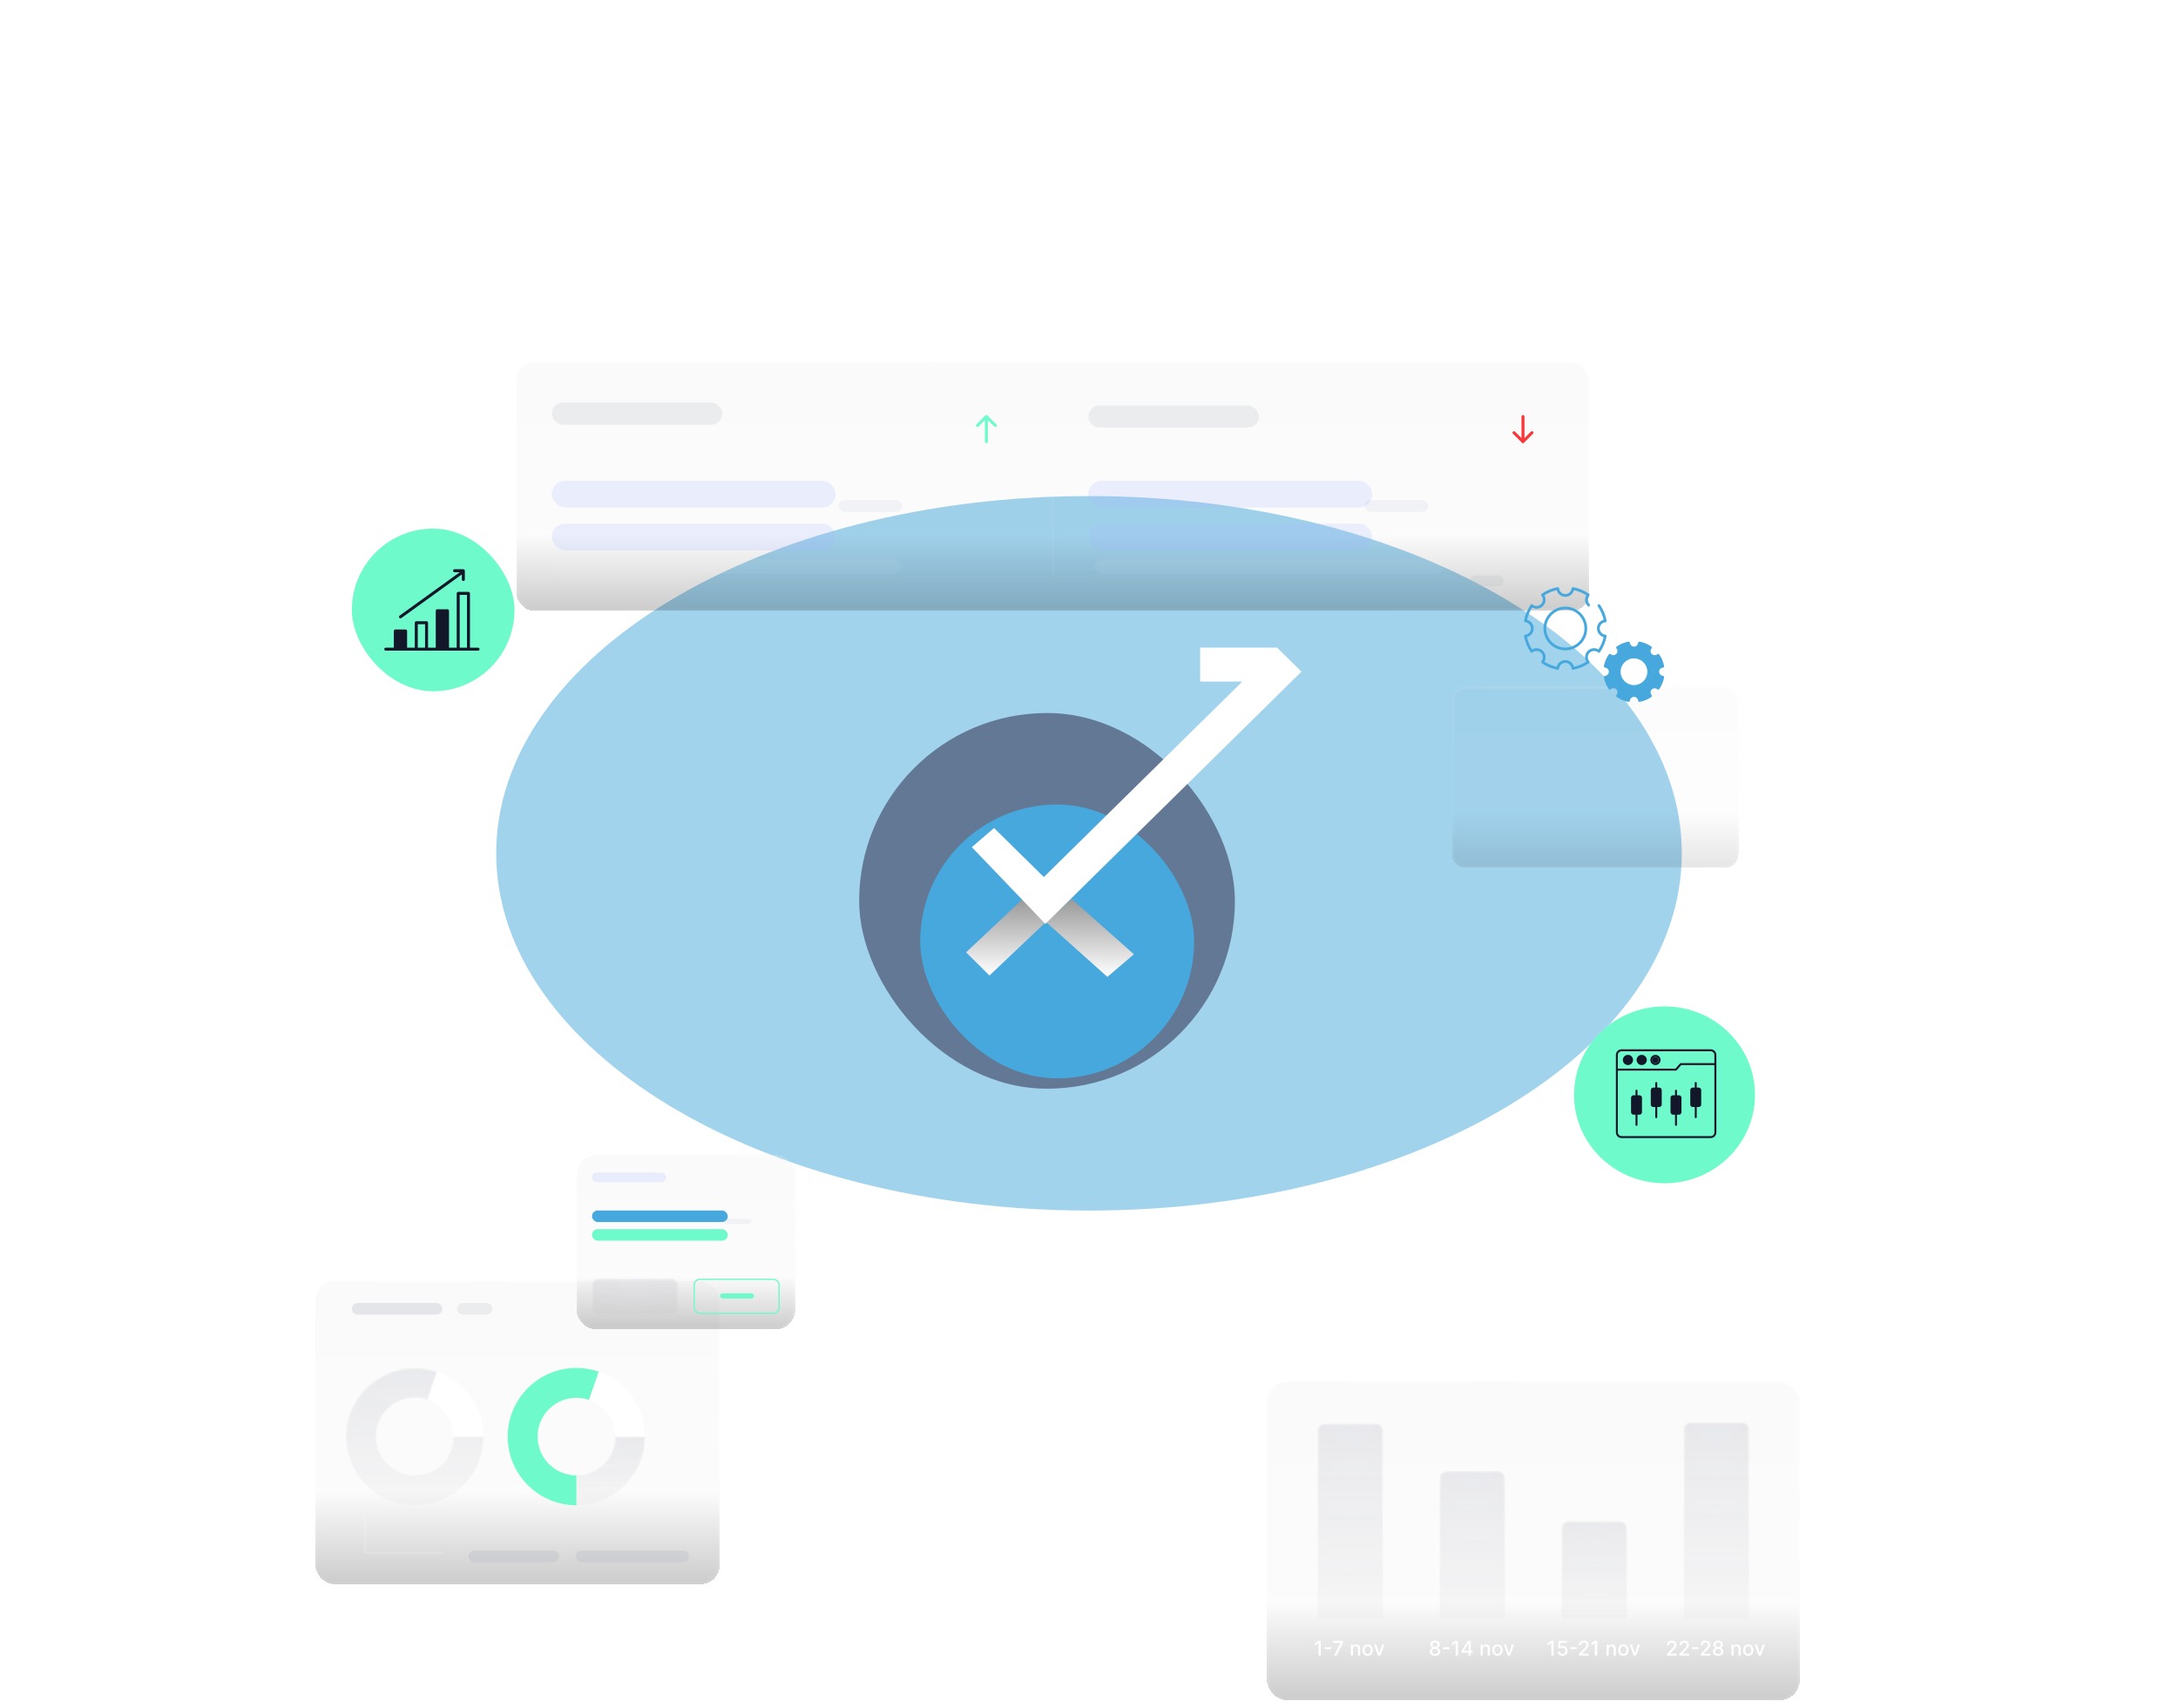 <?xml version="1.0" encoding="UTF-8"?>
<svg xmlns="http://www.w3.org/2000/svg" width="1071" height="840" viewBox="0 0 1071 840" fill="none">
  <g opacity="0.5" filter="url(#filter0_f_1712_402)">
    <path d="M827 419.714C827 516.759 696.491 595.429 535.5 595.429C374.509 595.429 244 516.759 244 419.714C244 322.67 374.509 244 535.5 244C696.491 244 827 322.67 827 419.714Z" fill="#46A8DC"></path>
  </g>
  <rect x="422.473" y="350.705" width="184.777" height="184.777" rx="92.388" fill="#221F3F" fill-opacity="0.5"></rect>
  <g filter="url(#filter1_dii_1712_402)">
    <rect x="447.508" y="375.74" width="134.706" height="134.706" rx="67.353" fill="#46A8DC"></rect>
  </g>
  <path d="M503.273 441.835C506.963 445.707 510.653 449.598 514.325 453.469C505.066 462.252 495.806 471.035 486.547 479.817C482.723 476.018 478.881 472.199 475.057 468.399C484.469 459.545 493.88 450.69 503.292 441.836L503.273 441.835Z" fill="url(#paint0_linear_1712_402)"></path>
  <path d="M526.888 442.111C522.695 445.891 518.501 449.689 514.328 453.469C524.399 462.477 534.469 471.486 544.54 480.494C548.881 476.79 553.242 473.067 557.583 469.363C547.344 460.279 537.106 451.195 526.867 442.111L526.888 442.111Z" fill="url(#paint1_linear_1712_402)"></path>
  <path d="M639.941 330.371C634.481 335.752 604.069 365.739 598.589 371.12C574.648 394.712 531.527 437.203 514.037 454.418C514.037 454.418 501.697 441.55 501.678 441.512C501.581 441.435 477.951 416.772 477.873 416.676C481.526 413.535 485.16 410.414 488.814 407.274C496.995 415.316 505.137 423.34 513.299 431.382C528.534 416.369 573.385 372.174 592.234 353.618C592.467 353.388 592.72 353.159 592.953 352.91C593.206 352.661 593.459 352.431 593.711 352.163C593.964 351.914 594.236 351.665 594.488 351.397C594.761 351.148 595.013 350.88 595.285 350.612C595.402 350.497 595.499 350.401 595.616 350.305C600.163 345.825 605.662 340.386 610.89 335.235L590.155 335.235L590.155 318.518C597.85 318.518 620.159 318.518 627.932 318.518L627.971 318.518C631.994 322.463 635.977 326.407 640 330.371L639.941 330.371Z" fill="white"></path>
  <g filter="url(#filter2_dddi_1712_402)">
    <rect x="253.893" y="122" width="527.718" height="122.117" rx="8.715" fill="url(#paint2_linear_1712_402)" fill-opacity="0.2" shape-rendering="crispEdges"></rect>
    <rect x="254.387" y="122.494" width="526.73" height="121.128" rx="8.221" stroke="white" stroke-opacity="0.07" stroke-width="0.988" shape-rendering="crispEdges"></rect>
    <rect x="254.387" y="122.494" width="526.73" height="121.128" rx="8.221" stroke="url(#paint3_linear_1712_402)" stroke-opacity="0.2" stroke-width="0.988" style="mix-blend-mode:overlay" shape-rendering="crispEdges"></rect>
    <path d="M517.752 139.445V226.671" stroke="white" stroke-opacity="0.05" stroke-width="0.727"></path>
    <rect x="733.638" y="139.445" width="30.529" height="30.529" rx="5.815" fill="white" fill-opacity="0.05"></rect>
    <path d="M753.314 156.476L748.901 160.888L744.489 156.476" stroke="#F93638" stroke-width="1.454" stroke-miterlimit="10" stroke-linecap="round" stroke-linejoin="round"></path>
    <path d="M748.901 148.531V160.765" stroke="#F93638" stroke-width="1.454" stroke-miterlimit="10" stroke-linecap="round" stroke-linejoin="round"></path>
    <rect x="469.778" y="139.445" width="30.529" height="30.529" rx="5.815" fill="white" fill-opacity="0.05"></rect>
    <path d="M489.454 152.944L485.042 148.531L480.63 152.944" stroke="#6FFACC" stroke-width="1.454" stroke-miterlimit="10" stroke-linecap="round" stroke-linejoin="round"></path>
    <path d="M485.042 160.888V148.655" stroke="#6FFACC" stroke-width="1.454" stroke-miterlimit="10" stroke-linecap="round" stroke-linejoin="round"></path>
    <rect opacity="0.2" x="271.339" y="141.626" width="83.871" height="10.903" rx="5.452" fill="#B1B6C0"></rect>
    <rect opacity="0.2" x="535.198" y="143.08" width="83.871" height="10.903" rx="5.452" fill="#B1B6C0"></rect>
    <rect x="271.339" y="218.676" width="171.545" height="7.269" rx="3.634" fill="white" fill-opacity="0.05"></rect>
    <rect x="538.105" y="218.676" width="171.545" height="7.269" rx="3.634" fill="white" fill-opacity="0.05"></rect>
    <rect x="271.339" y="180.151" width="139.562" height="13.084" rx="6.542" fill="#A0B5FF" fill-opacity="0.2"></rect>
    <rect x="271.339" y="201.23" width="139.562" height="13.084" rx="6.542" fill="#A0B5FF" fill-opacity="0.2"></rect>
    <rect x="535.198" y="180.151" width="139.562" height="13.084" rx="6.542" fill="#A0B5FF" fill-opacity="0.2"></rect>
    <rect x="535.198" y="201.23" width="139.562" height="13.084" rx="6.542" fill="#A0B5FF" fill-opacity="0.2"></rect>
    <rect x="412.354" y="189.6" width="31.256" height="5.815" rx="2.908" fill="#90A3BF" fill-opacity="0.1"></rect>
    <rect x="671.125" y="189.6" width="31.256" height="5.815" rx="2.908" fill="#90A3BF" fill-opacity="0.1"></rect>
  </g>
  <g filter="url(#filter3_dddi_1712_402)">
    <rect x="623" y="615" width="262" height="156.667" rx="10" fill="url(#paint4_linear_1712_402)" fill-opacity="0.2" shape-rendering="crispEdges"></rect>
    <rect x="623.567" y="615.567" width="260.866" height="155.533" rx="9.433" stroke="white" stroke-opacity="0.07" stroke-width="1.134" shape-rendering="crispEdges"></rect>
    <rect x="623.567" y="615.567" width="260.866" height="155.533" rx="9.433" stroke="url(#paint5_linear_1712_402)" stroke-opacity="0.2" stroke-width="1.134" style="mix-blend-mode:overlay" shape-rendering="crispEdges"></rect>
    <path d="M648 639C648 637.159 649.492 635.667 651.333 635.667H676.667C678.508 635.667 680 637.159 680 639V731.667H648V639Z" fill="url(#paint6_linear_1712_402)" fill-opacity="0.1"></path>
    <path d="M648 639C648 637.159 649.492 635.667 651.333 635.667H676.667C678.508 635.667 680 637.159 680 639V731.667H648V639Z" fill="url(#paint7_radial_1712_402)" fill-opacity="0.2"></path>
    <path d="M651.333 636H676.667C678.324 636 679.667 637.343 679.667 639V731.334H648.333V639C648.333 637.343 649.676 636 651.333 636Z" stroke="url(#paint8_linear_1712_402)" stroke-opacity="0.3" stroke-width="0.667"></path>
    <path d="M649.459 742.394V749.667H648.358V743.495H648.315L646.575 744.631V743.58L648.39 742.394H649.459ZM654.654 745.569V746.492H651.43V745.569H654.654ZM656.056 749.667L659.231 743.388V743.335H655.559V742.394H660.367V743.367L657.203 749.667H656.056ZM665.324 746.428V749.667H664.263V744.212H665.282V745.1H665.349C665.475 744.811 665.671 744.579 665.939 744.404C666.209 744.229 666.548 744.141 666.958 744.141C667.33 744.141 667.655 744.219 667.934 744.375C668.214 744.529 668.43 744.759 668.584 745.064C668.738 745.37 668.815 745.747 668.815 746.197V749.667H667.753V746.325C667.753 745.93 667.65 745.621 667.444 745.398C667.238 745.173 666.956 745.061 666.596 745.061C666.349 745.061 666.131 745.114 665.939 745.221C665.749 745.327 665.599 745.483 665.488 745.689C665.379 745.893 665.324 746.139 665.324 746.428ZM672.537 749.777C672.025 749.777 671.579 749.66 671.198 749.425C670.817 749.191 670.521 748.863 670.31 748.442C670.099 748.02 669.994 747.528 669.994 746.964C669.994 746.398 670.099 745.904 670.31 745.48C670.521 745.056 670.817 744.727 671.198 744.493C671.579 744.258 672.025 744.141 672.537 744.141C673.048 744.141 673.494 744.258 673.876 744.493C674.257 744.727 674.553 745.056 674.763 745.48C674.974 745.904 675.079 746.398 675.079 746.964C675.079 747.528 674.974 748.02 674.763 748.442C674.553 748.863 674.257 749.191 673.876 749.425C673.494 749.66 673.048 749.777 672.537 749.777ZM672.54 748.885C672.872 748.885 673.146 748.798 673.364 748.623C673.582 748.447 673.743 748.214 673.847 747.923C673.954 747.632 674.007 747.311 674.007 746.961C674.007 746.613 673.954 746.293 673.847 746.002C673.743 745.708 673.582 745.473 673.364 745.295C673.146 745.118 672.872 745.029 672.54 745.029C672.206 745.029 671.93 745.118 671.709 745.295C671.492 745.473 671.329 745.708 671.223 746.002C671.119 746.293 671.067 746.613 671.067 746.961C671.067 747.311 671.119 747.632 671.223 747.923C671.329 748.214 671.492 748.447 671.709 748.623C671.93 748.798 672.206 748.885 672.54 748.885ZM680.745 744.212L678.767 749.667H677.631L675.649 744.212H676.789L678.171 748.41H678.227L679.605 744.212H680.745Z" fill="white"></path>
    <path d="M708 662.333C708 660.492 709.492 659 711.333 659H736.667C738.508 659 740 660.492 740 662.333V731.667H708V662.333Z" fill="url(#paint9_linear_1712_402)" fill-opacity="0.1"></path>
    <path d="M708 662.333C708 660.492 709.492 659 711.333 659H736.667C738.508 659 740 660.492 740 662.333V731.667H708V662.333Z" fill="url(#paint10_radial_1712_402)" fill-opacity="0.2"></path>
    <path d="M711.333 659.333H736.667C738.324 659.333 739.667 660.676 739.667 662.333V731.333H708.333V662.333C708.333 660.676 709.676 659.333 711.333 659.333Z" stroke="url(#paint11_linear_1712_402)" stroke-opacity="0.3" stroke-width="0.667"></path>
    <path d="M705.657 749.766C705.148 749.766 704.698 749.679 704.308 749.503C703.919 749.328 703.615 749.087 703.395 748.779C703.175 748.471 703.066 748.121 703.068 747.728C703.066 747.42 703.129 747.137 703.256 746.879C703.387 746.619 703.563 746.402 703.786 746.229C704.008 746.054 704.257 745.943 704.531 745.895V745.853C704.169 745.765 703.879 745.571 703.661 745.27C703.443 744.97 703.336 744.624 703.338 744.233C703.336 743.862 703.434 743.53 703.633 743.239C703.834 742.946 704.11 742.715 704.46 742.547C704.811 742.379 705.21 742.295 705.657 742.295C706.1 742.295 706.495 742.38 706.843 742.55C707.193 742.718 707.469 742.949 707.67 743.243C707.872 743.534 707.973 743.864 707.976 744.233C707.973 744.624 707.862 744.97 707.642 745.27C707.422 745.571 707.135 745.765 706.783 745.853V745.895C707.055 745.943 707.3 746.054 707.518 746.229C707.738 746.402 707.913 746.619 708.043 746.879C708.176 747.137 708.243 747.42 708.246 747.728C708.243 748.121 708.132 748.471 707.912 748.779C707.692 749.087 707.386 749.328 706.996 749.503C706.607 749.679 706.161 749.766 705.657 749.766ZM705.657 748.868C705.958 748.868 706.218 748.818 706.438 748.719C706.658 748.617 706.829 748.476 706.95 748.296C707.07 748.114 707.132 747.901 707.134 747.657C707.132 747.403 707.066 747.18 706.935 746.986C706.808 746.791 706.634 746.639 706.413 746.527C706.193 746.416 705.941 746.361 705.657 746.361C705.371 746.361 705.116 746.416 704.893 746.527C704.671 746.639 704.496 746.791 704.368 746.986C704.24 747.18 704.177 747.403 704.18 747.657C704.177 747.901 704.235 748.114 704.354 748.296C704.474 748.476 704.646 748.617 704.869 748.719C705.091 748.818 705.354 748.868 705.657 748.868ZM705.657 745.483C705.898 745.483 706.113 745.435 706.3 745.338C706.487 745.241 706.634 745.106 706.74 744.933C706.849 744.76 706.905 744.558 706.907 744.326C706.905 744.099 706.85 743.9 706.744 743.729C706.639 743.559 706.494 743.427 706.307 743.335C706.12 743.24 705.903 743.193 705.657 743.193C705.406 743.193 705.186 743.24 704.996 743.335C704.809 743.427 704.664 743.559 704.56 743.729C704.455 743.9 704.405 744.099 704.407 744.326C704.405 744.558 704.457 744.76 704.563 744.933C704.67 745.106 704.817 745.241 705.004 745.338C705.193 745.435 705.411 745.483 705.657 745.483ZM712.746 745.569V746.492H709.521V745.569H712.746ZM716.906 742.394V749.667H715.805V743.495H715.763L714.023 744.631V743.58L715.837 742.394H716.906ZM718.721 748.246V747.358L721.863 742.394H722.563V743.701H722.119L719.871 747.259V747.316H724.179V748.246H718.721ZM722.169 749.667V747.976L722.176 747.572V742.394H723.216V749.667H722.169ZM729.139 746.428V749.667H728.077V744.212H729.096V745.1H729.164C729.289 744.811 729.486 744.579 729.753 744.404C730.023 744.229 730.363 744.141 730.772 744.141C731.144 744.141 731.47 744.219 731.749 744.375C732.028 744.529 732.245 744.759 732.399 745.064C732.553 745.37 732.63 745.747 732.63 746.197V749.667H731.568V746.325C731.568 745.93 731.465 745.621 731.259 745.398C731.053 745.173 730.77 745.061 730.41 745.061C730.164 745.061 729.945 745.114 729.753 745.221C729.564 745.327 729.413 745.483 729.302 745.689C729.193 745.893 729.139 746.139 729.139 746.428ZM736.351 749.777C735.84 749.777 735.394 749.66 735.012 749.425C734.631 749.191 734.335 748.863 734.125 748.442C733.914 748.02 733.809 747.528 733.809 746.964C733.809 746.398 733.914 745.904 734.125 745.48C734.335 745.056 734.631 744.727 735.012 744.493C735.394 744.258 735.84 744.141 736.351 744.141C736.863 744.141 737.309 744.258 737.69 744.493C738.071 744.727 738.367 745.056 738.578 745.48C738.788 745.904 738.894 746.398 738.894 746.964C738.894 747.528 738.788 748.02 738.578 748.442C738.367 748.863 738.071 749.191 737.69 749.425C737.309 749.66 736.863 749.777 736.351 749.777ZM736.355 748.885C736.686 748.885 736.961 748.798 737.179 748.623C737.396 748.447 737.557 748.214 737.662 747.923C737.768 747.632 737.821 747.311 737.821 746.961C737.821 746.613 737.768 746.293 737.662 746.002C737.557 745.708 737.396 745.473 737.179 745.295C736.961 745.118 736.686 745.029 736.355 745.029C736.021 745.029 735.744 745.118 735.524 745.295C735.306 745.473 735.144 745.708 735.037 746.002C734.933 746.293 734.881 746.613 734.881 746.961C734.881 747.311 734.933 747.632 735.037 747.923C735.144 748.214 735.306 748.447 735.524 748.623C735.744 748.798 736.021 748.885 736.355 748.885ZM744.56 744.212L742.582 749.667H741.445L739.464 744.212H740.604L741.985 748.41H742.042L743.42 744.212H744.56Z" fill="white"></path>
    <path d="M768 687C768 685.159 769.492 683.667 771.333 683.667H796.667C798.508 683.667 800 685.159 800 687V731.667H768V687Z" fill="url(#paint12_linear_1712_402)" fill-opacity="0.1"></path>
    <path d="M768 687C768 685.159 769.492 683.667 771.333 683.667H796.667C798.508 683.667 800 685.159 800 687V731.667H768V687Z" fill="url(#paint13_radial_1712_402)" fill-opacity="0.2"></path>
    <path d="M771.333 684H796.667C798.324 684 799.667 685.343 799.667 687V731.334H768.333V687C768.333 685.343 769.676 684 771.333 684Z" stroke="url(#paint14_linear_1712_402)" stroke-opacity="0.3" stroke-width="0.667"></path>
    <path d="M763.959 742.394V749.667H762.858V743.495H762.815L761.075 744.631V743.58L762.89 742.394H763.959ZM768.327 749.766C767.882 749.766 767.482 749.681 767.126 749.51C766.774 749.338 766.492 749.101 766.281 748.8C766.071 748.5 765.958 748.156 765.944 747.77H767.009C767.035 748.083 767.174 748.34 767.425 748.541C767.676 748.742 767.976 748.843 768.327 748.843C768.606 748.843 768.853 748.779 769.069 748.651C769.287 748.521 769.457 748.342 769.58 748.115C769.706 747.888 769.768 747.628 769.768 747.337C769.768 747.041 769.705 746.777 769.577 746.545C769.449 746.313 769.272 746.131 769.048 745.998C768.825 745.866 768.569 745.798 768.281 745.796C768.06 745.796 767.839 745.834 767.616 745.91C767.394 745.985 767.214 746.085 767.077 746.208L766.072 746.059L766.48 742.394H770.479V743.335H767.393L767.162 745.37H767.205C767.347 745.233 767.535 745.118 767.769 745.025C768.006 744.933 768.259 744.887 768.529 744.887C768.972 744.887 769.366 744.992 769.712 745.203C770.06 745.414 770.333 745.701 770.532 746.066C770.733 746.428 770.833 746.845 770.83 747.316C770.833 747.787 770.726 748.207 770.511 748.576C770.298 748.946 770.002 749.237 769.623 749.45C769.246 749.661 768.814 749.766 768.327 749.766ZM775.355 745.569V746.492H772.131V745.569H775.355ZM776.463 749.667V748.871L778.924 746.322C779.187 746.045 779.404 745.802 779.574 745.594C779.747 745.383 779.876 745.183 779.961 744.993C780.046 744.804 780.089 744.603 780.089 744.39C780.089 744.148 780.032 743.94 779.919 743.765C779.805 743.587 779.65 743.451 779.453 743.356C779.257 743.259 779.035 743.211 778.789 743.211C778.529 743.211 778.302 743.264 778.107 743.371C777.913 743.477 777.764 743.627 777.66 743.822C777.556 744.016 777.504 744.243 777.504 744.503H776.456C776.456 744.061 776.558 743.674 776.762 743.342C776.965 743.011 777.244 742.754 777.6 742.572C777.955 742.387 778.358 742.295 778.811 742.295C779.267 742.295 779.67 742.386 780.018 742.568C780.368 742.748 780.642 742.994 780.838 743.307C781.035 743.617 781.133 743.967 781.133 744.358C781.133 744.628 781.082 744.892 780.98 745.15C780.881 745.408 780.707 745.695 780.458 746.013C780.21 746.327 779.864 746.71 779.421 747.16L777.976 748.672V748.726H781.25V749.667H776.463ZM785.355 742.394V749.667H784.254V743.495H784.212L782.472 744.631V743.58L784.286 742.394H785.355ZM791.045 746.428V749.667H789.983V744.212H791.002V745.1H791.07C791.195 744.811 791.392 744.579 791.659 744.404C791.929 744.229 792.269 744.141 792.679 744.141C793.05 744.141 793.376 744.219 793.655 744.375C793.935 744.529 794.151 744.759 794.305 745.064C794.459 745.37 794.536 745.747 794.536 746.197V749.667H793.474V746.325C793.474 745.93 793.371 745.621 793.165 745.398C792.959 745.173 792.676 745.061 792.316 745.061C792.07 745.061 791.851 745.114 791.659 745.221C791.47 745.327 791.32 745.483 791.208 745.689C791.1 745.893 791.045 746.139 791.045 746.428ZM798.257 749.777C797.746 749.777 797.3 749.66 796.919 749.425C796.538 749.191 796.242 748.863 796.031 748.442C795.82 748.02 795.715 747.528 795.715 746.964C795.715 746.398 795.82 745.904 796.031 745.48C796.242 745.056 796.538 744.727 796.919 744.493C797.3 744.258 797.746 744.141 798.257 744.141C798.769 744.141 799.215 744.258 799.596 744.493C799.977 744.727 800.273 745.056 800.484 745.48C800.695 745.904 800.8 746.398 800.8 746.964C800.8 747.528 800.695 748.02 800.484 748.442C800.273 748.863 799.977 749.191 799.596 749.425C799.215 749.66 798.769 749.777 798.257 749.777ZM798.261 748.885C798.592 748.885 798.867 748.798 799.085 748.623C799.303 748.447 799.464 748.214 799.568 747.923C799.674 747.632 799.728 747.311 799.728 746.961C799.728 746.613 799.674 746.293 799.568 746.002C799.464 745.708 799.303 745.473 799.085 745.295C798.867 745.118 798.592 745.029 798.261 745.029C797.927 745.029 797.65 745.118 797.43 745.295C797.212 745.473 797.05 745.708 796.944 746.002C796.839 746.293 796.787 746.613 796.787 746.961C796.787 747.311 796.839 747.632 796.944 747.923C797.05 748.214 797.212 748.447 797.43 748.623C797.65 748.798 797.927 748.885 798.261 748.885ZM806.466 744.212L804.488 749.667H803.352L801.37 744.212H802.51L803.891 748.41H803.948L805.326 744.212H806.466Z" fill="white"></path>
    <path d="M828 638.333C828 636.492 829.492 635 831.333 635H856.667C858.508 635 860 636.492 860 638.333V731.667H828V638.333Z" fill="url(#paint15_linear_1712_402)" fill-opacity="0.1"></path>
    <path d="M828 638.333C828 636.492 829.492 635 831.333 635H856.667C858.508 635 860 636.492 860 638.333V731.667H828V638.333Z" fill="url(#paint16_radial_1712_402)" fill-opacity="0.2"></path>
    <path d="M831.333 635.333H856.667C858.324 635.333 859.667 636.676 859.667 638.333V731.333H828.333V638.333C828.333 636.676 829.676 635.333 831.333 635.333Z" stroke="url(#paint17_linear_1712_402)" stroke-opacity="0.3" stroke-width="0.667"></path>
    <path d="M819.7 749.667V748.871L822.161 746.322C822.423 746.045 822.64 745.802 822.81 745.594C822.983 745.383 823.112 745.183 823.197 744.993C823.283 744.804 823.325 744.603 823.325 744.39C823.325 744.148 823.268 743.94 823.155 743.765C823.041 743.587 822.886 743.451 822.69 743.356C822.493 743.259 822.272 743.211 822.026 743.211C821.765 743.211 821.538 743.264 821.344 743.371C821.15 743.477 821 743.627 820.896 743.822C820.792 744.016 820.74 744.243 820.74 744.503H819.692C819.692 744.061 819.794 743.674 819.998 743.342C820.201 743.011 820.481 742.754 820.836 742.572C821.191 742.387 821.595 742.295 822.047 742.295C822.504 742.295 822.906 742.386 823.254 742.568C823.605 742.748 823.878 742.994 824.075 743.307C824.271 743.617 824.369 743.967 824.369 744.358C824.369 744.628 824.318 744.892 824.217 745.15C824.117 745.408 823.943 745.695 823.695 746.013C823.446 746.327 823.1 746.71 822.658 747.16L821.212 748.672V748.726H824.487V749.667H819.7ZM825.832 749.667V748.871L828.293 746.322C828.556 746.045 828.773 745.802 828.943 745.594C829.116 745.383 829.245 745.183 829.33 744.993C829.415 744.804 829.458 744.603 829.458 744.39C829.458 744.148 829.401 743.94 829.288 743.765C829.174 743.587 829.019 743.451 828.822 743.356C828.626 743.259 828.405 743.211 828.158 743.211C827.898 743.211 827.671 743.264 827.477 743.371C827.282 743.477 827.133 743.627 827.029 743.822C826.925 744.016 826.873 744.243 826.873 744.503H825.825C825.825 744.061 825.927 743.674 826.131 743.342C826.334 743.011 826.614 742.754 826.969 742.572C827.324 742.387 827.728 742.295 828.18 742.295C828.637 742.295 829.039 742.386 829.387 742.568C829.737 742.748 830.011 742.994 830.207 743.307C830.404 743.617 830.502 743.967 830.502 744.358C830.502 744.628 830.451 744.892 830.349 745.15C830.25 745.408 830.076 745.695 829.827 746.013C829.579 746.327 829.233 746.71 828.79 747.16L827.345 748.672V748.726H830.619V749.667H825.832ZM835.193 745.569V746.492H831.969V745.569H835.193ZM836.301 749.667V748.871L838.762 746.322C839.025 746.045 839.241 745.802 839.412 745.594C839.585 745.383 839.714 745.183 839.799 744.993C839.884 744.804 839.927 744.603 839.927 744.39C839.927 744.148 839.87 743.94 839.756 743.765C839.643 743.587 839.488 743.451 839.291 743.356C839.095 743.259 838.873 743.211 838.627 743.211C838.367 743.211 838.139 743.264 837.945 743.371C837.751 743.477 837.602 743.627 837.498 743.822C837.394 744.016 837.342 744.243 837.342 744.503H836.294C836.294 744.061 836.396 743.674 836.599 743.342C836.803 743.011 837.082 742.754 837.438 742.572C837.793 742.387 838.196 742.295 838.648 742.295C839.105 742.295 839.508 742.386 839.856 742.568C840.206 742.748 840.48 742.994 840.676 743.307C840.873 743.617 840.971 743.967 840.971 744.358C840.971 744.628 840.92 744.892 840.818 745.15C840.719 745.408 840.545 745.695 840.296 746.013C840.048 746.327 839.702 746.71 839.259 747.16L837.814 748.672V748.726H841.088V749.667H836.301ZM844.891 749.766C844.382 749.766 843.933 749.679 843.542 749.503C843.154 749.328 842.849 749.087 842.629 748.779C842.409 748.471 842.3 748.121 842.303 747.728C842.3 747.42 842.363 747.137 842.491 746.879C842.621 746.619 842.797 746.402 843.02 746.229C843.242 746.054 843.491 745.943 843.766 745.895V745.853C843.403 745.765 843.113 745.571 842.896 745.27C842.678 744.97 842.57 744.624 842.572 744.233C842.57 743.862 842.668 743.53 842.867 743.239C843.068 742.946 843.344 742.715 843.695 742.547C844.045 742.379 844.444 742.295 844.891 742.295C845.334 742.295 845.729 742.38 846.077 742.55C846.428 742.718 846.704 742.949 846.905 743.243C847.106 743.534 847.208 743.864 847.21 744.233C847.208 744.624 847.097 744.97 846.876 745.27C846.656 745.571 846.37 745.765 846.017 745.853V745.895C846.289 745.943 846.534 746.054 846.752 746.229C846.972 746.402 847.147 746.619 847.278 746.879C847.41 747.137 847.478 747.42 847.48 747.728C847.478 748.121 847.366 748.471 847.146 748.779C846.926 749.087 846.621 749.328 846.23 749.503C845.842 749.679 845.396 749.766 844.891 749.766ZM844.891 748.868C845.192 748.868 845.452 748.818 845.673 748.719C845.893 748.617 846.063 748.476 846.184 748.296C846.305 748.114 846.366 747.901 846.369 747.657C846.366 747.403 846.3 747.18 846.17 746.986C846.042 746.791 845.868 746.639 845.648 746.527C845.428 746.416 845.175 746.361 844.891 746.361C844.605 746.361 844.35 746.416 844.128 746.527C843.905 746.639 843.73 746.791 843.602 746.986C843.474 747.18 843.412 747.403 843.414 747.657C843.412 747.901 843.47 748.114 843.588 748.296C843.709 748.476 843.88 748.617 844.103 748.719C844.326 748.818 844.588 748.868 844.891 748.868ZM844.891 745.483C845.133 745.483 845.347 745.435 845.534 745.338C845.721 745.241 845.868 745.106 845.974 744.933C846.083 744.76 846.139 744.558 846.141 744.326C846.139 744.099 846.085 743.9 845.978 743.729C845.874 743.559 845.728 743.427 845.541 743.335C845.354 743.24 845.138 743.193 844.891 743.193C844.64 743.193 844.42 743.24 844.231 743.335C844.044 743.427 843.898 743.559 843.794 743.729C843.69 743.9 843.639 744.099 843.641 744.326C843.639 744.558 843.691 744.76 843.798 744.933C843.904 745.106 844.051 745.241 844.238 745.338C844.427 745.435 844.645 745.483 844.891 745.483ZM852.475 746.428V749.667H851.413V744.212H852.432V745.1H852.5C852.625 744.811 852.822 744.579 853.089 744.404C853.359 744.229 853.699 744.141 854.108 744.141C854.48 744.141 854.806 744.219 855.085 744.375C855.364 744.529 855.581 744.759 855.735 745.064C855.889 745.37 855.966 745.747 855.966 746.197V749.667H854.904V746.325C854.904 745.93 854.801 745.621 854.595 745.398C854.389 745.173 854.106 745.061 853.746 745.061C853.5 745.061 853.281 745.114 853.089 745.221C852.9 745.327 852.749 745.483 852.638 745.689C852.529 745.893 852.475 746.139 852.475 746.428ZM859.687 749.777C859.176 749.777 858.73 749.66 858.348 749.425C857.967 749.191 857.671 748.863 857.461 748.442C857.25 748.02 857.145 747.528 857.145 746.964C857.145 746.398 857.25 745.904 857.461 745.48C857.671 745.056 857.967 744.727 858.348 744.493C858.73 744.258 859.176 744.141 859.687 744.141C860.199 744.141 860.645 744.258 861.026 744.493C861.407 744.727 861.703 745.056 861.914 745.48C862.124 745.904 862.23 746.398 862.23 746.964C862.23 747.528 862.124 748.02 861.914 748.442C861.703 748.863 861.407 749.191 861.026 749.425C860.645 749.66 860.199 749.777 859.687 749.777ZM859.691 748.885C860.022 748.885 860.297 748.798 860.515 748.623C860.732 748.447 860.893 748.214 860.998 747.923C861.104 747.632 861.157 747.311 861.157 746.961C861.157 746.613 861.104 746.293 860.998 746.002C860.893 745.708 860.732 745.473 860.515 745.295C860.297 745.118 860.022 745.029 859.691 745.029C859.357 745.029 859.08 745.118 858.86 745.295C858.642 745.473 858.48 745.708 858.373 746.002C858.269 746.293 858.217 746.613 858.217 746.961C858.217 747.311 858.269 747.632 858.373 747.923C858.48 748.214 858.642 748.447 858.86 748.623C859.08 748.798 859.357 748.885 859.691 748.885ZM867.896 744.212L865.918 749.667H864.781L862.8 744.212H863.94L865.321 748.41H865.378L866.756 744.212H867.896Z" fill="white"></path>
  </g>
  <g filter="url(#filter4_dddi_1712_402)">
    <rect x="155" y="568.529" width="198.989" height="149.137" rx="9.519" fill="url(#paint18_linear_1712_402)" fill-opacity="0.2" shape-rendering="crispEdges"></rect>
    <rect x="155.54" y="569.069" width="197.91" height="148.058" rx="8.98" stroke="white" stroke-opacity="0.07" stroke-width="1.08" shape-rendering="crispEdges"></rect>
    <rect x="155.54" y="569.069" width="197.91" height="148.058" rx="8.98" stroke="url(#paint19_linear_1712_402)" stroke-opacity="0.2" stroke-width="1.08" style="mix-blend-mode:overlay" shape-rendering="crispEdges"></rect>
    <path opacity="0.3" d="M214.672 579.347H175.848C174.269 579.347 172.988 580.627 172.988 582.207C172.988 583.786 174.269 585.067 175.848 585.067H214.672C216.252 585.067 217.532 583.786 217.532 582.207C217.532 580.627 216.252 579.347 214.672 579.347Z" fill="#B1B6C0"></path>
    <path opacity="0.2" d="M239.259 579.347H227.626C226.047 579.347 224.767 580.627 224.767 582.207C224.767 583.786 226.047 585.067 227.626 585.067H239.259C240.838 585.067 242.118 583.786 242.118 582.207C242.118 580.627 240.838 579.347 239.259 579.347Z" fill="#B1B6C0"></path>
    <path opacity="0.3" d="M272.073 701.129H233.248C231.669 701.129 230.389 702.41 230.389 703.989C230.389 705.569 231.669 706.849 233.248 706.849H272.073C273.652 706.849 274.933 705.569 274.933 703.989C274.933 702.41 273.652 701.129 272.073 701.129Z" fill="#B1B6C0"></path>
    <path opacity="0.3" d="M335.899 701.129H286.011C284.432 701.129 283.151 702.41 283.151 703.989C283.151 705.569 284.432 706.849 286.011 706.849H335.899C337.478 706.849 338.759 705.569 338.759 703.989C338.759 702.41 337.478 701.129 335.899 701.129Z" fill="#B1B6C0"></path>
    <path d="M237.774 645.063C237.774 663.714 222.653 678.834 204.003 678.834C185.352 678.834 170.231 663.714 170.231 645.063C170.231 626.413 185.352 611.292 204.003 611.292C207.867 611.292 211.58 611.941 215.037 613.135L210.237 627.021C208.282 626.344 206.185 625.976 204 625.976C193.459 625.976 184.915 634.52 184.915 645.061C184.915 655.602 193.459 664.146 204 664.146C214.541 664.146 223.085 655.602 223.085 645.061H237.771L237.774 645.063Z" fill="url(#paint20_linear_1712_402)" fill-opacity="0.1"></path>
    <path d="M237.774 645.063C237.774 663.714 222.653 678.834 204.003 678.834C185.352 678.834 170.231 663.714 170.231 645.063C170.231 626.413 185.352 611.292 204.003 611.292C207.867 611.292 211.58 611.941 215.037 613.135L210.237 627.021C208.282 626.344 206.185 625.976 204 625.976C193.459 625.976 184.915 634.52 184.915 645.061C184.915 655.602 193.459 664.146 204 664.146C214.541 664.146 223.085 655.602 223.085 645.061H237.771L237.774 645.063Z" fill="url(#paint21_radial_1712_402)" fill-opacity="0.2"></path>
    <path d="M204.003 611.647C207.702 611.647 211.261 612.249 214.585 613.358L210.017 626.573C208.121 625.956 206.1 625.621 204 625.621C193.264 625.621 184.561 634.324 184.561 645.061C184.561 655.797 193.264 664.5 204 664.5C214.618 664.5 223.246 655.988 223.435 645.415H237.415C237.226 663.708 222.34 678.48 204.003 678.481C185.548 678.481 170.586 663.518 170.586 645.064C170.586 626.609 185.548 611.647 204.003 611.647Z" stroke="url(#paint22_linear_1712_402)" stroke-opacity="0.3" stroke-width="0.708"></path>
    <path d="M237.774 645.063H223.088C223.088 636.707 217.718 629.606 210.24 627.023L215.04 613.138C228.271 617.712 237.777 630.277 237.777 645.063H237.774Z" fill="white"></path>
    <path d="M294.464 613.138L289.665 627.023C287.71 626.347 285.615 625.978 283.43 625.978C272.892 625.978 264.345 634.525 264.345 645.063C264.345 655.602 272.892 664.151 283.43 664.151V678.837C264.78 678.837 249.659 663.716 249.659 645.066C249.659 626.415 264.78 611.295 283.43 611.295C287.295 611.295 291.008 611.944 294.464 613.14V613.138Z" fill="#6FFACC"></path>
    <path d="M317.201 645.063H302.515C302.515 636.707 297.144 629.606 289.667 627.023L294.466 613.138C307.697 617.712 317.203 630.277 317.203 645.063H317.201Z" fill="white"></path>
    <path d="M317.201 645.063C317.201 663.716 302.08 678.834 283.43 678.834V664.148C293.971 664.148 302.515 655.602 302.515 645.061H317.201V645.063Z" fill="url(#paint23_linear_1712_402)" fill-opacity="0.1"></path>
    <path d="M317.201 645.063C317.201 663.716 302.08 678.834 283.43 678.834V664.148C293.971 664.148 302.515 655.602 302.515 645.061H317.201V645.063Z" fill="url(#paint24_radial_1712_402)" fill-opacity="0.2"></path>
    <path d="M316.843 645.415C316.655 663.592 301.959 678.287 283.784 678.476V664.497C294.239 664.31 302.677 655.87 302.864 645.415H316.843Z" stroke="url(#paint25_linear_1712_402)" stroke-opacity="0.3" stroke-width="0.708"></path>
    <g opacity="0.5">
      <path opacity="0.3" d="M217.529 702.758H179.034V684.297H180.164V701.627H217.529V702.758Z" fill="white"></path>
    </g>
  </g>
  <g filter="url(#filter5_dddi_1712_402)">
    <rect x="283.512" y="506.653" width="107.488" height="85.675" rx="9.519" fill="url(#paint26_linear_1712_402)" fill-opacity="0.2" shape-rendering="crispEdges"></rect>
    <rect x="284.052" y="507.193" width="106.409" height="84.595" rx="8.98" stroke="white" stroke-opacity="0.07" stroke-width="1.08" shape-rendering="crispEdges"></rect>
    <rect x="284.052" y="507.193" width="106.409" height="84.595" rx="8.98" stroke="url(#paint27_linear_1712_402)" stroke-opacity="0.2" stroke-width="1.08" style="mix-blend-mode:overlay" shape-rendering="crispEdges"></rect>
    <rect x="291.099" y="533.842" width="66.769" height="5.691" rx="2.845" fill="#46A8DC"></rect>
    <rect x="291.099" y="543.01" width="66.769" height="5.691" rx="2.845" fill="#6FFACC"></rect>
    <rect x="355.909" y="537.952" width="13.594" height="2.529" rx="1.265" fill="#90A3BF" fill-opacity="0.1"></rect>
    <rect x="341.367" y="567.669" width="41.731" height="16.756" rx="2.845" fill="white" fill-opacity="0.05" stroke="#6FFACC" stroke-width="0.632"></rect>
    <rect x="354.013" y="574.624" width="16.756" height="2.529" rx="1.265" fill="#6FFACC"></rect>
    <rect x="291.099" y="567.353" width="42.363" height="17.388" rx="3.161" fill="url(#paint28_linear_1712_402)" fill-opacity="0.1"></rect>
    <rect x="291.099" y="567.353" width="42.363" height="17.388" rx="3.161" fill="url(#paint29_radial_1712_402)" fill-opacity="0.2"></rect>
    <rect x="291.453" y="567.707" width="41.655" height="16.68" rx="2.807" stroke="url(#paint30_linear_1712_402)" stroke-opacity="0.3" stroke-width="0.708"></rect>
    <rect x="305.011" y="574.624" width="14.543" height="2.529" rx="1.265" fill="white" fill-opacity="0.05"></rect>
    <rect x="291.099" y="515.189" width="36.478" height="4.742" rx="2.371" fill="#A0B5FF" fill-opacity="0.2"></rect>
    <rect x="291.099" y="551.546" width="74.61" height="3.161" rx="1.581" fill="white" fill-opacity="0.05"></rect>
  </g>
  <ellipse cx="818.5" cy="538.5" rx="44.5" ry="43.5" fill="#6FFACC"></ellipse>
  <path d="M841.482 516.124C841.39 516.114 841.293 516.109 841.197 516.109H797.389C797.292 516.109 797.195 516.114 797.103 516.124C795.693 516.269 794.589 517.461 794.589 518.909V556.972C794.589 558.517 795.843 559.772 797.389 559.772H841.197C842.742 559.772 843.996 558.517 843.996 556.972V518.909C843.996 517.461 842.892 516.269 841.482 516.124ZM843.028 556.972C843.028 557.984 842.204 558.803 841.197 558.803H797.389C796.381 558.803 795.558 557.984 795.558 556.972V526.582H824.117C824.258 526.582 824.388 526.524 824.48 526.417L826.689 523.879H843.028V556.972ZM843.028 522.91H826.471C826.331 522.91 826.2 522.973 826.108 523.079L823.899 525.613H795.558V518.909C795.558 517.901 796.381 517.078 797.389 517.078H841.197C842.204 517.078 843.028 517.901 843.028 518.909V522.91Z" fill="#13172A"></path>
  <path d="M803.031 521.345C803.031 522.731 801.907 523.855 800.527 523.855C799.141 523.855 798.018 522.731 798.018 521.345C798.018 519.965 799.141 518.841 800.527 518.841C801.907 518.841 803.031 519.965 803.031 521.345Z" fill="#13172A"></path>
  <path d="M809.794 521.345C809.794 522.731 808.665 523.855 807.284 523.855C805.899 523.855 804.775 522.731 804.775 521.345C804.775 519.965 805.899 518.841 807.284 518.841C808.665 518.841 809.794 519.965 809.794 521.345Z" fill="#13172A"></path>
  <path d="M814.042 518.841C812.657 518.841 811.533 519.965 811.533 521.345C811.533 522.731 812.657 523.854 814.042 523.854C815.423 523.854 816.552 522.731 816.552 521.345C816.552 519.965 815.423 518.841 814.042 518.841ZM814.042 522.886C813.195 522.886 812.502 522.193 812.502 521.345C812.502 520.498 813.195 519.81 814.042 519.81C814.89 519.81 815.583 520.498 815.583 521.345C815.583 522.193 814.89 522.886 814.042 522.886Z" fill="#13172A"></path>
  <path d="M815.583 521.345C815.583 522.193 814.89 522.886 814.042 522.886C813.195 522.886 812.502 522.193 812.502 521.345C812.502 520.498 813.195 519.81 814.042 519.81C814.89 519.81 815.583 520.498 815.583 521.345Z" fill="#13172A"></path>
  <path d="M807.415 539.941V547.047C807.415 547.72 806.867 548.272 806.189 548.272H805.211V553.266C805.211 553.533 804.998 553.751 804.726 553.751C804.46 553.751 804.242 553.533 804.242 553.266V548.272H803.264C802.59 548.272 802.038 547.72 802.038 547.047V539.941C802.038 539.263 802.59 538.715 803.264 538.715H804.242V536.458C804.242 536.192 804.46 535.974 804.726 535.974C804.998 535.974 805.211 536.192 805.211 536.458V538.715H806.189C806.867 538.715 807.415 539.263 807.415 539.941Z" fill="#13172A"></path>
  <path d="M817.127 536.173V543.274C817.127 543.952 816.575 544.499 815.901 544.499H814.923V549.493C814.923 549.76 814.705 549.978 814.438 549.978C814.172 549.978 813.954 549.76 813.954 549.493V544.499H812.976C812.297 544.499 811.75 543.952 811.75 543.274V536.173C811.75 535.494 812.297 534.942 812.976 534.942H813.954V532.69C813.954 532.423 814.172 532.205 814.438 532.205C814.705 532.205 814.923 532.423 814.923 532.69V534.942H815.901C816.575 534.942 817.127 535.494 817.127 536.173Z" fill="#13172A"></path>
  <path d="M826.835 539.941V547.047C826.835 547.72 826.287 548.272 825.609 548.272H824.631V553.266C824.631 553.533 824.417 553.751 824.146 553.751C823.88 553.751 823.662 553.533 823.662 553.266V548.272H822.683C822.01 548.272 821.458 547.72 821.458 547.047V539.941C821.458 539.263 822.01 538.715 822.683 538.715H823.662V536.458C823.662 536.192 823.88 535.974 824.146 535.974C824.418 535.974 824.631 536.192 824.631 536.458V538.715H825.609C826.287 538.715 826.835 539.263 826.835 539.941Z" fill="#13172A"></path>
  <path d="M836.546 536.173V543.274C836.546 543.952 835.994 544.499 835.321 544.499H834.343V549.493C834.343 549.76 834.125 549.978 833.858 549.978C833.587 549.978 833.374 549.76 833.374 549.493V544.499H832.395C831.717 544.499 831.165 543.952 831.165 543.274V536.173C831.165 535.494 831.717 534.942 832.395 534.942H833.374V532.69C833.374 532.423 833.587 532.205 833.858 532.205C834.125 532.205 834.343 532.423 834.343 532.69V534.942H835.321C835.994 534.942 836.546 535.494 836.546 536.173Z" fill="#13172A"></path>
  <rect x="173" y="260" width="80" height="80" rx="40" fill="#6FFACC"></rect>
  <g clip-path="url(#clip0_1712_402)">
    <path d="M227.843 285.774C228.248 285.774 228.576 285.447 228.576 285.042V280.72C228.576 280.316 228.248 279.988 227.843 279.988H223.521C223.117 279.988 222.789 280.316 222.789 280.72C222.789 281.125 223.117 281.453 223.521 281.453H226.109L196.494 302.81C196.167 303.046 196.092 303.504 196.329 303.832C196.564 304.159 197.021 304.235 197.351 303.998L227.111 282.537V285.042C227.111 285.447 227.439 285.774 227.843 285.774Z" fill="#13172A"></path>
    <path d="M235.089 318.547H231.097V291.859C231.097 291.449 230.775 291.126 230.365 291.126H225.319C224.916 291.126 224.586 291.449 224.586 291.859V318.547H220.793V300.406C220.793 300.003 220.463 299.673 220.06 299.673H215.014C214.604 299.673 214.282 300.003 214.282 300.406V318.547H210.488V306.294C210.488 305.884 210.158 305.562 209.756 305.562H204.702C204.299 305.562 203.97 305.884 203.97 306.294V318.547H200.176V310.344C200.176 309.934 199.854 309.612 199.443 309.612H194.397C193.994 309.612 193.665 309.934 193.665 310.344V318.547H189.681C189.278 318.547 188.948 318.877 188.948 319.279C188.948 319.69 189.278 320.012 189.681 320.012H235.089C235.492 320.012 235.821 319.69 235.821 319.279C235.821 318.877 235.492 318.547 235.089 318.547ZM209.023 318.547H205.434V307.027H209.023V318.547ZM229.633 318.547H226.051V292.591H229.633V318.547Z" fill="#13172A"></path>
  </g>
  <g opacity="0.5">
    <g filter="url(#filter6_dddi_1712_402)" data-figma-bg-blur-radius="11.3408">
      <path d="M848.083 273H720.796C717.043 273 714 276.043 714 279.796V355.43C714 359.184 717.043 362.226 720.796 362.226H848.083C851.836 362.226 854.878 359.184 854.878 355.43V279.796C854.878 276.043 851.836 273 848.083 273Z" fill="url(#paint31_linear_1712_402)" fill-opacity="0.2" shape-rendering="crispEdges"></path>
      <path d="M720.796 273.567H848.083C851.523 273.568 854.312 276.356 854.312 279.796V355.431C854.311 358.87 851.523 361.659 848.083 361.659H720.796C717.356 361.659 714.568 358.871 714.567 355.431V279.796C714.567 276.356 717.356 273.567 720.796 273.567Z" stroke="white" stroke-opacity="0.07" stroke-width="1.134" shape-rendering="crispEdges"></path>
      <path d="M720.796 273.567H848.083C851.523 273.568 854.312 276.356 854.312 279.796V355.431C854.311 358.87 851.523 361.659 848.083 361.659H720.796C717.356 361.659 714.568 358.871 714.567 355.431V279.796C714.567 276.356 717.356 273.567 720.796 273.567Z" stroke="url(#paint32_linear_1712_402)" stroke-opacity="0.2" stroke-width="1.134" style="mix-blend-mode:overlay" shape-rendering="crispEdges"></path>
    </g>
  </g>
  <path opacity="0.2" d="M736.644 283H725.692C724.205 283 723 284.205 723 285.692C723 287.18 724.205 288.385 725.692 288.385H736.644C738.131 288.385 739.337 287.18 739.337 285.692C739.337 284.205 738.131 283 736.644 283Z" fill="#B1B6C0"></path>
  <path d="M817.694 332.41C816.647 332.309 815.864 331.444 815.864 330.398C815.864 329.351 816.647 328.486 817.694 328.392C817.883 328.372 818.052 328.277 818.167 328.122C818.282 327.973 818.329 327.777 818.295 327.595C817.91 325.555 817.12 323.644 815.938 321.922C815.837 321.767 815.668 321.659 815.479 321.638C815.29 321.611 815.101 321.665 814.952 321.787C814.148 322.456 812.98 322.402 812.237 321.659C811.494 320.916 811.44 319.747 812.109 318.944C812.23 318.795 812.284 318.606 812.257 318.417C812.237 318.228 812.129 318.059 811.974 317.958C810.252 316.776 808.341 315.985 806.301 315.607C806.118 315.567 805.923 315.614 805.774 315.729C805.619 315.844 805.524 316.019 805.504 316.208C805.409 317.248 804.545 318.039 803.498 318.039C802.445 318.039 801.58 317.248 801.486 316.208C801.472 316.019 801.371 315.844 801.222 315.729C801.067 315.614 800.878 315.567 800.689 315.607C798.649 315.992 796.738 316.782 795.022 317.958C794.867 318.059 794.759 318.228 794.732 318.417C794.705 318.606 794.759 318.795 794.881 318.944C795.549 319.747 795.495 320.916 794.752 321.659C794.009 322.402 792.841 322.456 792.044 321.787C791.895 321.665 791.706 321.611 791.517 321.638C791.328 321.659 791.159 321.767 791.051 321.922C789.876 323.644 789.086 325.549 788.701 327.595C788.667 327.777 788.708 327.973 788.822 328.122C788.937 328.277 789.113 328.372 789.302 328.392C790.329 328.486 791.132 329.364 791.132 330.398C791.132 331.451 790.342 332.316 789.302 332.41C789.113 332.43 788.937 332.525 788.822 332.674C788.708 332.829 788.667 333.018 788.701 333.207C789.086 335.247 789.876 337.151 791.051 338.88C791.159 339.035 791.328 339.137 791.511 339.164C791.7 339.191 791.895 339.137 792.037 339.015C792.848 338.347 794.009 338.401 794.752 339.144C795.495 339.887 795.549 341.055 794.881 341.859C794.759 342 794.705 342.196 794.732 342.379C794.759 342.568 794.86 342.736 795.022 342.845C796.738 344.02 798.642 344.81 800.689 345.195C800.878 345.229 801.067 345.188 801.222 345.073C801.371 344.959 801.472 344.783 801.486 344.594C801.58 343.554 802.445 342.764 803.498 342.764C804.545 342.764 805.409 343.554 805.504 344.594C805.524 344.783 805.619 344.958 805.774 345.073C805.916 345.181 806.105 345.235 806.301 345.195C808.341 344.817 810.252 344.027 811.974 342.845C812.129 342.743 812.237 342.574 812.264 342.385C812.291 342.196 812.237 342.007 812.109 341.859C811.44 341.055 811.494 339.887 812.237 339.144C812.98 338.401 814.148 338.347 814.952 339.015C815.101 339.137 815.29 339.191 815.479 339.164C815.668 339.137 815.837 339.036 815.945 338.88C817.12 337.151 817.91 335.247 818.295 333.207C818.329 333.018 818.282 332.829 818.167 332.674C818.052 332.525 817.883 332.43 817.694 332.41ZM803.498 336.976C799.871 336.976 796.927 334.024 796.927 330.398C796.927 326.778 799.871 323.826 803.498 323.826C807.118 323.826 810.069 326.778 810.069 330.398C810.069 334.024 807.118 336.976 803.498 336.976Z" fill="#46A8DC"></path>
  <path d="M750.031 312.174C749.842 312.192 749.669 312.288 749.554 312.44C749.44 312.592 749.394 312.785 749.43 312.971C749.956 315.771 751.04 318.388 752.653 320.75C752.76 320.907 752.929 321.012 753.117 321.038C753.305 321.064 753.497 321.01 753.643 320.889C754.867 319.871 756.641 319.954 757.766 321.08C758.895 322.209 758.979 323.983 757.962 325.206C757.84 325.353 757.786 325.543 757.813 325.731C757.839 325.92 757.943 326.088 758.1 326.196C760.457 327.807 763.074 328.892 765.877 329.421C766.063 329.455 766.256 329.411 766.409 329.296C766.561 329.182 766.657 329.009 766.675 328.819C766.82 327.233 768.134 326.037 769.728 326.037C771.324 326.037 772.638 327.233 772.784 328.819C772.802 329.009 772.898 329.182 773.05 329.296C773.195 329.406 773.384 329.457 773.581 329.421C776.379 328.895 778.996 327.811 781.36 326.198C781.518 326.091 781.622 325.922 781.648 325.734C781.675 325.545 781.62 325.354 781.498 325.208C780.48 323.984 780.564 322.209 781.692 321.08C782.818 319.953 784.59 319.87 785.816 320.889C785.962 321.01 786.153 321.064 786.341 321.038C786.53 321.012 786.698 320.907 786.806 320.75C788.419 318.386 789.503 315.769 790.028 312.971C790.064 312.785 790.018 312.592 789.904 312.44C789.789 312.288 789.617 312.192 789.427 312.174C787.842 312.026 786.646 310.713 786.646 309.118C786.646 307.525 787.842 306.212 789.427 306.065C789.617 306.047 789.789 305.951 789.904 305.799C790.018 305.647 790.064 305.454 790.028 305.267C789.501 302.47 788.416 299.854 786.804 297.491C786.593 297.183 786.173 297.104 785.865 297.314C785.557 297.524 785.477 297.944 785.688 298.253C787.066 300.272 788.032 302.488 788.563 304.851C786.657 305.358 785.295 307.079 785.295 309.118C785.295 311.16 786.657 312.881 788.564 313.388C788.083 315.531 787.244 317.554 786.064 319.419C784.357 318.427 782.18 318.682 780.737 320.125C779.292 321.57 779.038 323.75 780.03 325.456C778.165 326.636 776.142 327.475 773.998 327.956C773.493 326.048 771.771 324.686 769.729 324.686C767.687 324.686 765.965 326.048 765.46 327.955C763.314 327.472 761.291 326.633 759.431 325.454C760.422 323.749 760.167 321.57 758.722 320.125C757.279 318.682 755.1 318.427 753.395 319.42C752.215 317.556 751.377 315.533 750.895 313.388C752.802 312.883 754.163 311.161 754.163 309.118C754.163 307.077 752.802 305.356 750.895 304.851C751.378 302.707 752.217 300.684 753.397 298.821C755.103 299.813 757.281 299.557 758.724 298.114C760.167 296.671 760.422 294.492 759.433 292.787C761.292 291.609 763.315 290.77 765.461 290.287C765.966 292.194 767.687 293.555 769.729 293.555C771.771 293.555 773.492 292.194 773.998 290.287C776.14 290.768 778.163 291.607 780.028 292.787C779.037 294.492 779.292 296.67 780.735 298.114C780.999 298.378 781.426 298.377 781.69 298.114C781.954 297.85 781.954 297.423 781.69 297.159C780.563 296.031 780.48 294.258 781.497 293.035C781.619 292.889 781.673 292.698 781.646 292.51C781.62 292.321 781.516 292.153 781.358 292.046C778.995 290.432 776.379 289.348 773.582 288.822C773.393 288.788 773.202 288.833 773.05 288.947C772.898 289.061 772.802 289.235 772.784 289.424C772.638 291.009 771.324 292.204 769.729 292.204C768.134 292.204 766.821 291.009 766.675 289.424C766.657 289.235 766.561 289.061 766.409 288.947C766.257 288.832 766.063 288.788 765.877 288.822C763.074 289.351 760.459 290.436 758.102 292.046C757.945 292.153 757.841 292.321 757.815 292.51C757.788 292.698 757.842 292.889 757.964 293.035C758.979 294.258 758.896 296.031 757.769 297.159C756.64 298.286 754.867 298.369 753.645 297.352C753.499 297.231 753.307 297.176 753.119 297.203C752.931 297.229 752.763 297.334 752.655 297.491C751.043 299.852 749.958 302.468 749.43 305.267C749.394 305.454 749.44 305.647 749.554 305.799C749.669 305.951 749.842 306.047 750.032 306.065C751.591 306.208 752.812 307.55 752.812 309.118C752.812 310.715 751.617 312.028 750.031 312.174Z" fill="#46A8DC"></path>
  <path d="M769.731 298.379C763.802 298.379 758.986 303.194 758.986 309.124C758.986 315.047 763.802 319.869 769.731 319.869C775.654 319.869 780.476 315.047 780.476 309.124C780.476 303.194 775.654 298.379 769.731 298.379ZM769.731 318.518C764.551 318.518 760.337 314.304 760.337 309.124C760.337 303.944 764.551 299.73 769.731 299.73C774.911 299.73 779.126 303.944 779.126 309.124C779.126 314.304 774.911 318.518 769.731 318.518Z" fill="#46A8DC"></path>
  <defs>
    <filter id="filter0_f_1712_402" x="0" y="0" width="1071" height="839.429" filterUnits="userSpaceOnUse" color-interpolation-filters="sRGB">
      <feFlood flood-opacity="0" result="BackgroundImageFix"></feFlood>
      <feBlend mode="normal" in="SourceGraphic" in2="BackgroundImageFix" result="shape"></feBlend>
      <feGaussianBlur stdDeviation="122" result="effect1_foregroundBlur_1712_402"></feGaussianBlur>
    </filter>
    <filter id="filter1_dii_1712_402" x="427.551" y="370.751" width="174.619" height="174.619" filterUnits="userSpaceOnUse" color-interpolation-filters="sRGB">
      <feFlood flood-opacity="0" result="BackgroundImageFix"></feFlood>
      <feColorMatrix in="SourceAlpha" type="matrix" values="0 0 0 0 0 0 0 0 0 0 0 0 0 0 0 0 0 0 127 0" result="hardAlpha"></feColorMatrix>
      <feOffset dy="14.967"></feOffset>
      <feGaussianBlur stdDeviation="9.978"></feGaussianBlur>
      <feComposite in2="hardAlpha" operator="out"></feComposite>
      <feColorMatrix type="matrix" values="0 0 0 0 0.517 0 0 0 0 0.49 0 0 0 0 0.49 0 0 0 0.06 0"></feColorMatrix>
      <feBlend mode="normal" in2="BackgroundImageFix" result="effect1_dropShadow_1712_402"></feBlend>
      <feBlend mode="normal" in="SourceGraphic" in2="effect1_dropShadow_1712_402" result="shape"></feBlend>
      <feColorMatrix in="SourceAlpha" type="matrix" values="0 0 0 0 0 0 0 0 0 0 0 0 0 0 0 0 0 0 127 0" result="hardAlpha"></feColorMatrix>
      <feOffset dy="4.989"></feOffset>
      <feGaussianBlur stdDeviation="2.495"></feGaussianBlur>
      <feComposite in2="hardAlpha" operator="arithmetic" k2="-1" k3="1"></feComposite>
      <feColorMatrix type="matrix" values="0 0 0 0 0.507 0 0 0 0 0.698 0 0 0 0 0.986 0 0 0 1 0"></feColorMatrix>
      <feBlend mode="normal" in2="shape" result="effect2_innerShadow_1712_402"></feBlend>
      <feColorMatrix in="SourceAlpha" type="matrix" values="0 0 0 0 0 0 0 0 0 0 0 0 0 0 0 0 0 0 127 0" result="hardAlpha"></feColorMatrix>
      <feOffset dx="4.989"></feOffset>
      <feGaussianBlur stdDeviation="2.495"></feGaussianBlur>
      <feComposite in2="hardAlpha" operator="arithmetic" k2="-1" k3="1"></feComposite>
      <feColorMatrix type="matrix" values="0 0 0 0 0.507 0 0 0 0 0.698 0 0 0 0 0.986 0 0 0 1 0"></feColorMatrix>
      <feBlend mode="normal" in2="effect2_innerShadow_1712_402" result="effect3_innerShadow_1712_402"></feBlend>
    </filter>
    <filter id="filter2_dddi_1712_402" x="234.125" y="112.116" width="567.254" height="171.536" filterUnits="userSpaceOnUse" color-interpolation-filters="sRGB">
      <feFlood flood-opacity="0" result="BackgroundImageFix"></feFlood>
      <feColorMatrix in="SourceAlpha" type="matrix" values="0 0 0 0 0 0 0 0 0 0 0 0 0 0 0 0 0 0 127 0" result="hardAlpha"></feColorMatrix>
      <feOffset dy="19.768"></feOffset>
      <feGaussianBlur stdDeviation="9.884"></feGaussianBlur>
      <feComposite in2="hardAlpha" operator="out"></feComposite>
      <feColorMatrix type="matrix" values="0 0 0 0 0 0 0 0 0 0 0 0 0 0 0 0 0 0 0.1 0"></feColorMatrix>
      <feBlend mode="normal" in2="BackgroundImageFix" result="effect1_dropShadow_1712_402"></feBlend>
      <feColorMatrix in="SourceAlpha" type="matrix" values="0 0 0 0 0 0 0 0 0 0 0 0 0 0 0 0 0 0 127 0" result="hardAlpha"></feColorMatrix>
      <feOffset dy="4.942"></feOffset>
      <feGaussianBlur stdDeviation="4.942"></feGaussianBlur>
      <feComposite in2="hardAlpha" operator="out"></feComposite>
      <feColorMatrix type="matrix" values="0 0 0 0 0 0 0 0 0 0 0 0 0 0 0 0 0 0 0.05 0"></feColorMatrix>
      <feBlend mode="normal" in2="effect1_dropShadow_1712_402" result="effect2_dropShadow_1712_402"></feBlend>
      <feColorMatrix in="SourceAlpha" type="matrix" values="0 0 0 0 0 0 0 0 0 0 0 0 0 0 0 0 0 0 127 0" result="hardAlpha"></feColorMatrix>
      <feOffset dy="1.977"></feOffset>
      <feGaussianBlur stdDeviation="1.977"></feGaussianBlur>
      <feComposite in2="hardAlpha" operator="out"></feComposite>
      <feColorMatrix type="matrix" values="0 0 0 0 0 0 0 0 0 0 0 0 0 0 0 0 0 0 0.05 0"></feColorMatrix>
      <feBlend mode="normal" in2="effect2_dropShadow_1712_402" result="effect3_dropShadow_1712_402"></feBlend>
      <feBlend mode="normal" in="SourceGraphic" in2="effect3_dropShadow_1712_402" result="shape"></feBlend>
      <feColorMatrix in="SourceAlpha" type="matrix" values="0 0 0 0 0 0 0 0 0 0 0 0 0 0 0 0 0 0 127 0" result="hardAlpha"></feColorMatrix>
      <feOffset dy="29.652"></feOffset>
      <feGaussianBlur stdDeviation="29.652"></feGaussianBlur>
      <feComposite in2="hardAlpha" operator="arithmetic" k2="-1" k3="1"></feComposite>
      <feColorMatrix type="matrix" values="0 0 0 0 1 0 0 0 0 1 0 0 0 0 1 0 0 0 0.15 0"></feColorMatrix>
      <feBlend mode="normal" in2="shape" result="effect4_innerShadow_1712_402"></feBlend>
    </filter>
    <filter id="filter3_dddi_1712_402" x="600.318" y="603.659" width="307.363" height="213.371" filterUnits="userSpaceOnUse" color-interpolation-filters="sRGB">
      <feFlood flood-opacity="0" result="BackgroundImageFix"></feFlood>
      <feColorMatrix in="SourceAlpha" type="matrix" values="0 0 0 0 0 0 0 0 0 0 0 0 0 0 0 0 0 0 127 0" result="hardAlpha"></feColorMatrix>
      <feOffset dy="22.682"></feOffset>
      <feGaussianBlur stdDeviation="11.341"></feGaussianBlur>
      <feComposite in2="hardAlpha" operator="out"></feComposite>
      <feColorMatrix type="matrix" values="0 0 0 0 0 0 0 0 0 0 0 0 0 0 0 0 0 0 0.1 0"></feColorMatrix>
      <feBlend mode="normal" in2="BackgroundImageFix" result="effect1_dropShadow_1712_402"></feBlend>
      <feColorMatrix in="SourceAlpha" type="matrix" values="0 0 0 0 0 0 0 0 0 0 0 0 0 0 0 0 0 0 127 0" result="hardAlpha"></feColorMatrix>
      <feOffset dy="5.67"></feOffset>
      <feGaussianBlur stdDeviation="5.67"></feGaussianBlur>
      <feComposite in2="hardAlpha" operator="out"></feComposite>
      <feColorMatrix type="matrix" values="0 0 0 0 0 0 0 0 0 0 0 0 0 0 0 0 0 0 0.05 0"></feColorMatrix>
      <feBlend mode="normal" in2="effect1_dropShadow_1712_402" result="effect2_dropShadow_1712_402"></feBlend>
      <feColorMatrix in="SourceAlpha" type="matrix" values="0 0 0 0 0 0 0 0 0 0 0 0 0 0 0 0 0 0 127 0" result="hardAlpha"></feColorMatrix>
      <feOffset dy="2.268"></feOffset>
      <feGaussianBlur stdDeviation="2.268"></feGaussianBlur>
      <feComposite in2="hardAlpha" operator="out"></feComposite>
      <feColorMatrix type="matrix" values="0 0 0 0 0 0 0 0 0 0 0 0 0 0 0 0 0 0 0.05 0"></feColorMatrix>
      <feBlend mode="normal" in2="effect2_dropShadow_1712_402" result="effect3_dropShadow_1712_402"></feBlend>
      <feBlend mode="normal" in="SourceGraphic" in2="effect3_dropShadow_1712_402" result="shape"></feBlend>
      <feColorMatrix in="SourceAlpha" type="matrix" values="0 0 0 0 0 0 0 0 0 0 0 0 0 0 0 0 0 0 127 0" result="hardAlpha"></feColorMatrix>
      <feOffset dy="34.022"></feOffset>
      <feGaussianBlur stdDeviation="34.022"></feGaussianBlur>
      <feComposite in2="hardAlpha" operator="arithmetic" k2="-1" k3="1"></feComposite>
      <feColorMatrix type="matrix" values="0 0 0 0 1 0 0 0 0 1 0 0 0 0 1 0 0 0 0.15 0"></feColorMatrix>
      <feBlend mode="normal" in2="shape" result="effect4_innerShadow_1712_402"></feBlend>
    </filter>
    <filter id="filter4_dddi_1712_402" x="133.409" y="557.734" width="242.172" height="203.116" filterUnits="userSpaceOnUse" color-interpolation-filters="sRGB">
      <feFlood flood-opacity="0" result="BackgroundImageFix"></feFlood>
      <feColorMatrix in="SourceAlpha" type="matrix" values="0 0 0 0 0 0 0 0 0 0 0 0 0 0 0 0 0 0 127 0" result="hardAlpha"></feColorMatrix>
      <feOffset dy="21.591"></feOffset>
      <feGaussianBlur stdDeviation="10.796"></feGaussianBlur>
      <feComposite in2="hardAlpha" operator="out"></feComposite>
      <feColorMatrix type="matrix" values="0 0 0 0 0 0 0 0 0 0 0 0 0 0 0 0 0 0 0.1 0"></feColorMatrix>
      <feBlend mode="normal" in2="BackgroundImageFix" result="effect1_dropShadow_1712_402"></feBlend>
      <feColorMatrix in="SourceAlpha" type="matrix" values="0 0 0 0 0 0 0 0 0 0 0 0 0 0 0 0 0 0 127 0" result="hardAlpha"></feColorMatrix>
      <feOffset dy="5.398"></feOffset>
      <feGaussianBlur stdDeviation="5.398"></feGaussianBlur>
      <feComposite in2="hardAlpha" operator="out"></feComposite>
      <feColorMatrix type="matrix" values="0 0 0 0 0 0 0 0 0 0 0 0 0 0 0 0 0 0 0.05 0"></feColorMatrix>
      <feBlend mode="normal" in2="effect1_dropShadow_1712_402" result="effect2_dropShadow_1712_402"></feBlend>
      <feColorMatrix in="SourceAlpha" type="matrix" values="0 0 0 0 0 0 0 0 0 0 0 0 0 0 0 0 0 0 127 0" result="hardAlpha"></feColorMatrix>
      <feOffset dy="2.159"></feOffset>
      <feGaussianBlur stdDeviation="2.159"></feGaussianBlur>
      <feComposite in2="hardAlpha" operator="out"></feComposite>
      <feColorMatrix type="matrix" values="0 0 0 0 0 0 0 0 0 0 0 0 0 0 0 0 0 0 0.05 0"></feColorMatrix>
      <feBlend mode="normal" in2="effect2_dropShadow_1712_402" result="effect3_dropShadow_1712_402"></feBlend>
      <feBlend mode="normal" in="SourceGraphic" in2="effect3_dropShadow_1712_402" result="shape"></feBlend>
      <feColorMatrix in="SourceAlpha" type="matrix" values="0 0 0 0 0 0 0 0 0 0 0 0 0 0 0 0 0 0 127 0" result="hardAlpha"></feColorMatrix>
      <feOffset dy="32.387"></feOffset>
      <feGaussianBlur stdDeviation="32.387"></feGaussianBlur>
      <feComposite in2="hardAlpha" operator="arithmetic" k2="-1" k3="1"></feComposite>
      <feColorMatrix type="matrix" values="0 0 0 0 1 0 0 0 0 1 0 0 0 0 1 0 0 0 0.15 0"></feColorMatrix>
      <feBlend mode="normal" in2="shape" result="effect4_innerShadow_1712_402"></feBlend>
    </filter>
    <filter id="filter5_dddi_1712_402" x="261.92" y="495.858" width="150.671" height="139.653" filterUnits="userSpaceOnUse" color-interpolation-filters="sRGB">
      <feFlood flood-opacity="0" result="BackgroundImageFix"></feFlood>
      <feColorMatrix in="SourceAlpha" type="matrix" values="0 0 0 0 0 0 0 0 0 0 0 0 0 0 0 0 0 0 127 0" result="hardAlpha"></feColorMatrix>
      <feOffset dy="21.591"></feOffset>
      <feGaussianBlur stdDeviation="10.796"></feGaussianBlur>
      <feComposite in2="hardAlpha" operator="out"></feComposite>
      <feColorMatrix type="matrix" values="0 0 0 0 0 0 0 0 0 0 0 0 0 0 0 0 0 0 0.1 0"></feColorMatrix>
      <feBlend mode="normal" in2="BackgroundImageFix" result="effect1_dropShadow_1712_402"></feBlend>
      <feColorMatrix in="SourceAlpha" type="matrix" values="0 0 0 0 0 0 0 0 0 0 0 0 0 0 0 0 0 0 127 0" result="hardAlpha"></feColorMatrix>
      <feOffset dy="5.398"></feOffset>
      <feGaussianBlur stdDeviation="5.398"></feGaussianBlur>
      <feComposite in2="hardAlpha" operator="out"></feComposite>
      <feColorMatrix type="matrix" values="0 0 0 0 0 0 0 0 0 0 0 0 0 0 0 0 0 0 0.05 0"></feColorMatrix>
      <feBlend mode="normal" in2="effect1_dropShadow_1712_402" result="effect2_dropShadow_1712_402"></feBlend>
      <feColorMatrix in="SourceAlpha" type="matrix" values="0 0 0 0 0 0 0 0 0 0 0 0 0 0 0 0 0 0 127 0" result="hardAlpha"></feColorMatrix>
      <feOffset dy="2.159"></feOffset>
      <feGaussianBlur stdDeviation="2.159"></feGaussianBlur>
      <feComposite in2="hardAlpha" operator="out"></feComposite>
      <feColorMatrix type="matrix" values="0 0 0 0 0 0 0 0 0 0 0 0 0 0 0 0 0 0 0.05 0"></feColorMatrix>
      <feBlend mode="normal" in2="effect2_dropShadow_1712_402" result="effect3_dropShadow_1712_402"></feBlend>
      <feBlend mode="normal" in="SourceGraphic" in2="effect3_dropShadow_1712_402" result="shape"></feBlend>
      <feColorMatrix in="SourceAlpha" type="matrix" values="0 0 0 0 0 0 0 0 0 0 0 0 0 0 0 0 0 0 127 0" result="hardAlpha"></feColorMatrix>
      <feOffset dy="32.387"></feOffset>
      <feGaussianBlur stdDeviation="32.387"></feGaussianBlur>
      <feComposite in2="hardAlpha" operator="arithmetic" k2="-1" k3="1"></feComposite>
      <feColorMatrix type="matrix" values="0 0 0 0 1 0 0 0 0 1 0 0 0 0 1 0 0 0 0.15 0"></feColorMatrix>
      <feBlend mode="normal" in2="shape" result="effect4_innerShadow_1712_402"></feBlend>
    </filter>
    <filter id="filter6_dddi_1712_402" x="691.318" y="261.659" width="186.242" height="145.93" filterUnits="userSpaceOnUse" color-interpolation-filters="sRGB">
      <feFlood flood-opacity="0" result="BackgroundImageFix"></feFlood>
      <feColorMatrix in="SourceAlpha" type="matrix" values="0 0 0 0 0 0 0 0 0 0 0 0 0 0 0 0 0 0 127 0" result="hardAlpha"></feColorMatrix>
      <feOffset dy="22.682"></feOffset>
      <feGaussianBlur stdDeviation="11.341"></feGaussianBlur>
      <feComposite in2="hardAlpha" operator="out"></feComposite>
      <feColorMatrix type="matrix" values="0 0 0 0 0 0 0 0 0 0 0 0 0 0 0 0 0 0 0.1 0"></feColorMatrix>
      <feBlend mode="normal" in2="BackgroundImageFix" result="effect1_dropShadow_1712_402"></feBlend>
      <feColorMatrix in="SourceAlpha" type="matrix" values="0 0 0 0 0 0 0 0 0 0 0 0 0 0 0 0 0 0 127 0" result="hardAlpha"></feColorMatrix>
      <feOffset dy="5.67"></feOffset>
      <feGaussianBlur stdDeviation="5.67"></feGaussianBlur>
      <feComposite in2="hardAlpha" operator="out"></feComposite>
      <feColorMatrix type="matrix" values="0 0 0 0 0 0 0 0 0 0 0 0 0 0 0 0 0 0 0.05 0"></feColorMatrix>
      <feBlend mode="normal" in2="effect1_dropShadow_1712_402" result="effect2_dropShadow_1712_402"></feBlend>
      <feColorMatrix in="SourceAlpha" type="matrix" values="0 0 0 0 0 0 0 0 0 0 0 0 0 0 0 0 0 0 127 0" result="hardAlpha"></feColorMatrix>
      <feOffset dy="2.268"></feOffset>
      <feGaussianBlur stdDeviation="2.268"></feGaussianBlur>
      <feComposite in2="hardAlpha" operator="out"></feComposite>
      <feColorMatrix type="matrix" values="0 0 0 0 0 0 0 0 0 0 0 0 0 0 0 0 0 0 0.05 0"></feColorMatrix>
      <feBlend mode="normal" in2="effect2_dropShadow_1712_402" result="effect3_dropShadow_1712_402"></feBlend>
      <feBlend mode="normal" in="SourceGraphic" in2="effect3_dropShadow_1712_402" result="shape"></feBlend>
      <feColorMatrix in="SourceAlpha" type="matrix" values="0 0 0 0 0 0 0 0 0 0 0 0 0 0 0 0 0 0 127 0" result="hardAlpha"></feColorMatrix>
      <feOffset dy="34.022"></feOffset>
      <feGaussianBlur stdDeviation="34.022"></feGaussianBlur>
      <feComposite in2="hardAlpha" operator="arithmetic" k2="-1" k3="1"></feComposite>
      <feColorMatrix type="matrix" values="0 0 0 0 1 0 0 0 0 1 0 0 0 0 1 0 0 0 0.15 0"></feColorMatrix>
      <feBlend mode="normal" in2="shape" result="effect4_innerShadow_1712_402"></feBlend>
    </filter>
    <clipPath id="bgblur_1_1712_402_clip_path" transform="translate(-691.318 -261.659)">
      <path d="M848.083 273H720.796C717.043 273 714 276.043 714 279.796V355.43C714 359.184 717.043 362.226 720.796 362.226H848.083C851.836 362.226 854.878 359.184 854.878 355.43V279.796C854.878 276.043 851.836 273 848.083 273Z"></path>
    </clipPath>
    <linearGradient id="paint0_linear_1712_402" x1="494.913" y1="441.738" x2="494.467" y2="479.91" gradientUnits="userSpaceOnUse">
      <stop stop-color="#999999"></stop>
      <stop offset="1" stop-color="white"></stop>
    </linearGradient>
    <linearGradient id="paint1_linear_1712_402" x1="536.177" y1="442.219" x2="535.732" y2="480.391" gradientUnits="userSpaceOnUse">
      <stop stop-color="#999999"></stop>
      <stop offset="1" stop-color="white"></stop>
    </linearGradient>
    <linearGradient id="paint2_linear_1712_402" x1="517.752" y1="122" x2="517.752" y2="244.117" gradientUnits="userSpaceOnUse">
      <stop stop-opacity="0.1"></stop>
      <stop offset="0.693" stop-opacity="0.068"></stop>
      <stop offset="1"></stop>
    </linearGradient>
    <linearGradient id="paint3_linear_1712_402" x1="453.436" y1="206.702" x2="471.864" y2="93.909" gradientUnits="userSpaceOnUse">
      <stop stop-color="white" stop-opacity="0"></stop>
      <stop offset="1" stop-color="white"></stop>
    </linearGradient>
    <linearGradient id="paint4_linear_1712_402" x1="754" y1="615" x2="754" y2="771.667" gradientUnits="userSpaceOnUse">
      <stop stop-opacity="0.1"></stop>
      <stop offset="0.693" stop-opacity="0.068"></stop>
      <stop offset="1"></stop>
    </linearGradient>
    <linearGradient id="paint5_linear_1712_402" x1="722.069" y1="723.667" x2="775.303" y2="597.574" gradientUnits="userSpaceOnUse">
      <stop stop-color="white" stop-opacity="0"></stop>
      <stop offset="1" stop-color="white"></stop>
    </linearGradient>
    <linearGradient id="paint6_linear_1712_402" x1="667.294" y1="635.667" x2="667.294" y2="731.667" gradientUnits="userSpaceOnUse">
      <stop stop-color="#2E335A"></stop>
      <stop offset="1" stop-color="#1C1B33" stop-opacity="0.2"></stop>
    </linearGradient>
    <radialGradient id="paint7_radial_1712_402" cx="0" cy="0" r="1" gradientUnits="userSpaceOnUse" gradientTransform="translate(664 620.79) rotate(90) scale(113.684 46.763)">
      <stop stop-color="white" stop-opacity="0.8"></stop>
      <stop offset="1" stop-color="white" stop-opacity="0"></stop>
    </radialGradient>
    <linearGradient id="paint8_linear_1712_402" x1="664" y1="635.667" x2="664" y2="731.667" gradientUnits="userSpaceOnUse">
      <stop stop-color="white"></stop>
      <stop offset="1" stop-color="white" stop-opacity="0"></stop>
    </linearGradient>
    <linearGradient id="paint9_linear_1712_402" x1="727.294" y1="659" x2="727.294" y2="731.667" gradientUnits="userSpaceOnUse">
      <stop stop-color="#2E335A"></stop>
      <stop offset="1" stop-color="#1C1B33" stop-opacity="0.2"></stop>
    </linearGradient>
    <radialGradient id="paint10_radial_1712_402" cx="0" cy="0" r="1" gradientUnits="userSpaceOnUse" gradientTransform="translate(724 647.739) rotate(90) scale(86.053 46.763)">
      <stop stop-color="white" stop-opacity="0.8"></stop>
      <stop offset="1" stop-color="white" stop-opacity="0"></stop>
    </radialGradient>
    <linearGradient id="paint11_linear_1712_402" x1="724" y1="659" x2="724" y2="731.667" gradientUnits="userSpaceOnUse">
      <stop stop-color="white"></stop>
      <stop offset="1" stop-color="white" stop-opacity="0"></stop>
    </linearGradient>
    <linearGradient id="paint12_linear_1712_402" x1="787.294" y1="683.667" x2="787.294" y2="731.667" gradientUnits="userSpaceOnUse">
      <stop stop-color="#2E335A"></stop>
      <stop offset="1" stop-color="#1C1B33" stop-opacity="0.2"></stop>
    </linearGradient>
    <radialGradient id="paint13_radial_1712_402" cx="0" cy="0" r="1" gradientUnits="userSpaceOnUse" gradientTransform="translate(784 676.228) rotate(90) scale(56.842 46.763)">
      <stop stop-color="white" stop-opacity="0.8"></stop>
      <stop offset="1" stop-color="white" stop-opacity="0"></stop>
    </radialGradient>
    <linearGradient id="paint14_linear_1712_402" x1="784" y1="683.667" x2="784" y2="731.667" gradientUnits="userSpaceOnUse">
      <stop stop-color="white"></stop>
      <stop offset="1" stop-color="white" stop-opacity="0"></stop>
    </linearGradient>
    <linearGradient id="paint15_linear_1712_402" x1="847.294" y1="635" x2="847.294" y2="731.667" gradientUnits="userSpaceOnUse">
      <stop stop-color="#2E335A"></stop>
      <stop offset="1" stop-color="#1C1B33" stop-opacity="0.2"></stop>
    </linearGradient>
    <radialGradient id="paint16_radial_1712_402" cx="0" cy="0" r="1" gradientUnits="userSpaceOnUse" gradientTransform="translate(844 620.019) rotate(90) scale(114.474 46.763)">
      <stop stop-color="white" stop-opacity="0.8"></stop>
      <stop offset="1" stop-color="white" stop-opacity="0"></stop>
    </radialGradient>
    <linearGradient id="paint17_linear_1712_402" x1="844" y1="635" x2="844" y2="731.667" gradientUnits="userSpaceOnUse">
      <stop stop-color="white"></stop>
      <stop offset="1" stop-color="white" stop-opacity="0"></stop>
    </linearGradient>
    <linearGradient id="paint18_linear_1712_402" x1="254.495" y1="568.529" x2="254.495" y2="717.667" gradientUnits="userSpaceOnUse">
      <stop stop-opacity="0.1"></stop>
      <stop offset="0.693" stop-opacity="0.068"></stop>
      <stop offset="1"></stop>
    </linearGradient>
    <linearGradient id="paint19_linear_1712_402" x1="230.243" y1="671.973" x2="288.709" y2="561.484" gradientUnits="userSpaceOnUse">
      <stop stop-color="white" stop-opacity="0"></stop>
      <stop offset="1" stop-color="white"></stop>
    </linearGradient>
    <linearGradient id="paint20_linear_1712_402" x1="210.955" y1="611.292" x2="210.955" y2="678.834" gradientUnits="userSpaceOnUse">
      <stop stop-color="#2E335A"></stop>
      <stop offset="1" stop-color="#1C1B33" stop-opacity="0.2"></stop>
    </linearGradient>
    <radialGradient id="paint21_radial_1712_402" cx="0" cy="0" r="1" gradientUnits="userSpaceOnUse" gradientTransform="translate(204.003 600.825) rotate(90) scale(79.984 98.702)">
      <stop stop-color="white" stop-opacity="0.8"></stop>
      <stop offset="1" stop-color="white" stop-opacity="0"></stop>
    </radialGradient>
    <linearGradient id="paint22_linear_1712_402" x1="204.003" y1="611.292" x2="204.003" y2="678.834" gradientUnits="userSpaceOnUse">
      <stop stop-color="white"></stop>
      <stop offset="1" stop-color="white" stop-opacity="0"></stop>
    </linearGradient>
    <linearGradient id="paint23_linear_1712_402" x1="303.792" y1="645.061" x2="303.792" y2="678.834" gradientUnits="userSpaceOnUse">
      <stop stop-color="#2E335A"></stop>
      <stop offset="1" stop-color="#1C1B33" stop-opacity="0.2"></stop>
    </linearGradient>
    <radialGradient id="paint24_radial_1712_402" cx="0" cy="0" r="1" gradientUnits="userSpaceOnUse" gradientTransform="translate(300.315 639.827) rotate(90) scale(39.995 49.351)">
      <stop stop-color="white" stop-opacity="0.8"></stop>
      <stop offset="1" stop-color="white" stop-opacity="0"></stop>
    </radialGradient>
    <linearGradient id="paint25_linear_1712_402" x1="300.315" y1="645.061" x2="300.315" y2="678.834" gradientUnits="userSpaceOnUse">
      <stop stop-color="white"></stop>
      <stop offset="1" stop-color="white" stop-opacity="0"></stop>
    </linearGradient>
    <linearGradient id="paint26_linear_1712_402" x1="337.256" y1="506.653" x2="337.256" y2="592.328" gradientUnits="userSpaceOnUse">
      <stop stop-opacity="0.1"></stop>
      <stop offset="0.693" stop-opacity="0.068"></stop>
      <stop offset="1"></stop>
    </linearGradient>
    <linearGradient id="paint27_linear_1712_402" x1="324.156" y1="566.079" x2="358.88" y2="504.374" gradientUnits="userSpaceOnUse">
      <stop stop-color="white" stop-opacity="0"></stop>
      <stop offset="1" stop-color="white"></stop>
    </linearGradient>
    <linearGradient id="paint28_linear_1712_402" x1="316.641" y1="567.353" x2="316.641" y2="584.741" gradientUnits="userSpaceOnUse">
      <stop stop-color="#2E335A"></stop>
      <stop offset="1" stop-color="#1C1B33" stop-opacity="0.2"></stop>
    </linearGradient>
    <radialGradient id="paint29_radial_1712_402" cx="0" cy="0" r="1" gradientUnits="userSpaceOnUse" gradientTransform="translate(312.28 564.658) rotate(90) scale(20.591 61.907)">
      <stop stop-color="white" stop-opacity="0.8"></stop>
      <stop offset="1" stop-color="white" stop-opacity="0"></stop>
    </radialGradient>
    <linearGradient id="paint30_linear_1712_402" x1="312.28" y1="567.353" x2="312.28" y2="584.741" gradientUnits="userSpaceOnUse">
      <stop stop-color="white"></stop>
      <stop offset="1" stop-color="white" stop-opacity="0"></stop>
    </linearGradient>
    <linearGradient id="paint31_linear_1712_402" x1="784.439" y1="273" x2="784.439" y2="362.226" gradientUnits="userSpaceOnUse">
      <stop stop-opacity="0.1"></stop>
      <stop offset="0.693" stop-opacity="0.068"></stop>
      <stop offset="1"></stop>
    </linearGradient>
    <linearGradient id="paint32_linear_1712_402" x1="767.27" y1="334.889" x2="798.801" y2="264.375" gradientUnits="userSpaceOnUse">
      <stop stop-color="white" stop-opacity="0"></stop>
      <stop offset="1" stop-color="white"></stop>
    </linearGradient>
    <clipPath id="clip0_1712_402">
      <rect width="48" height="48" fill="white" transform="translate(188.385 276)"></rect>
    </clipPath>
  </defs>
</svg>
